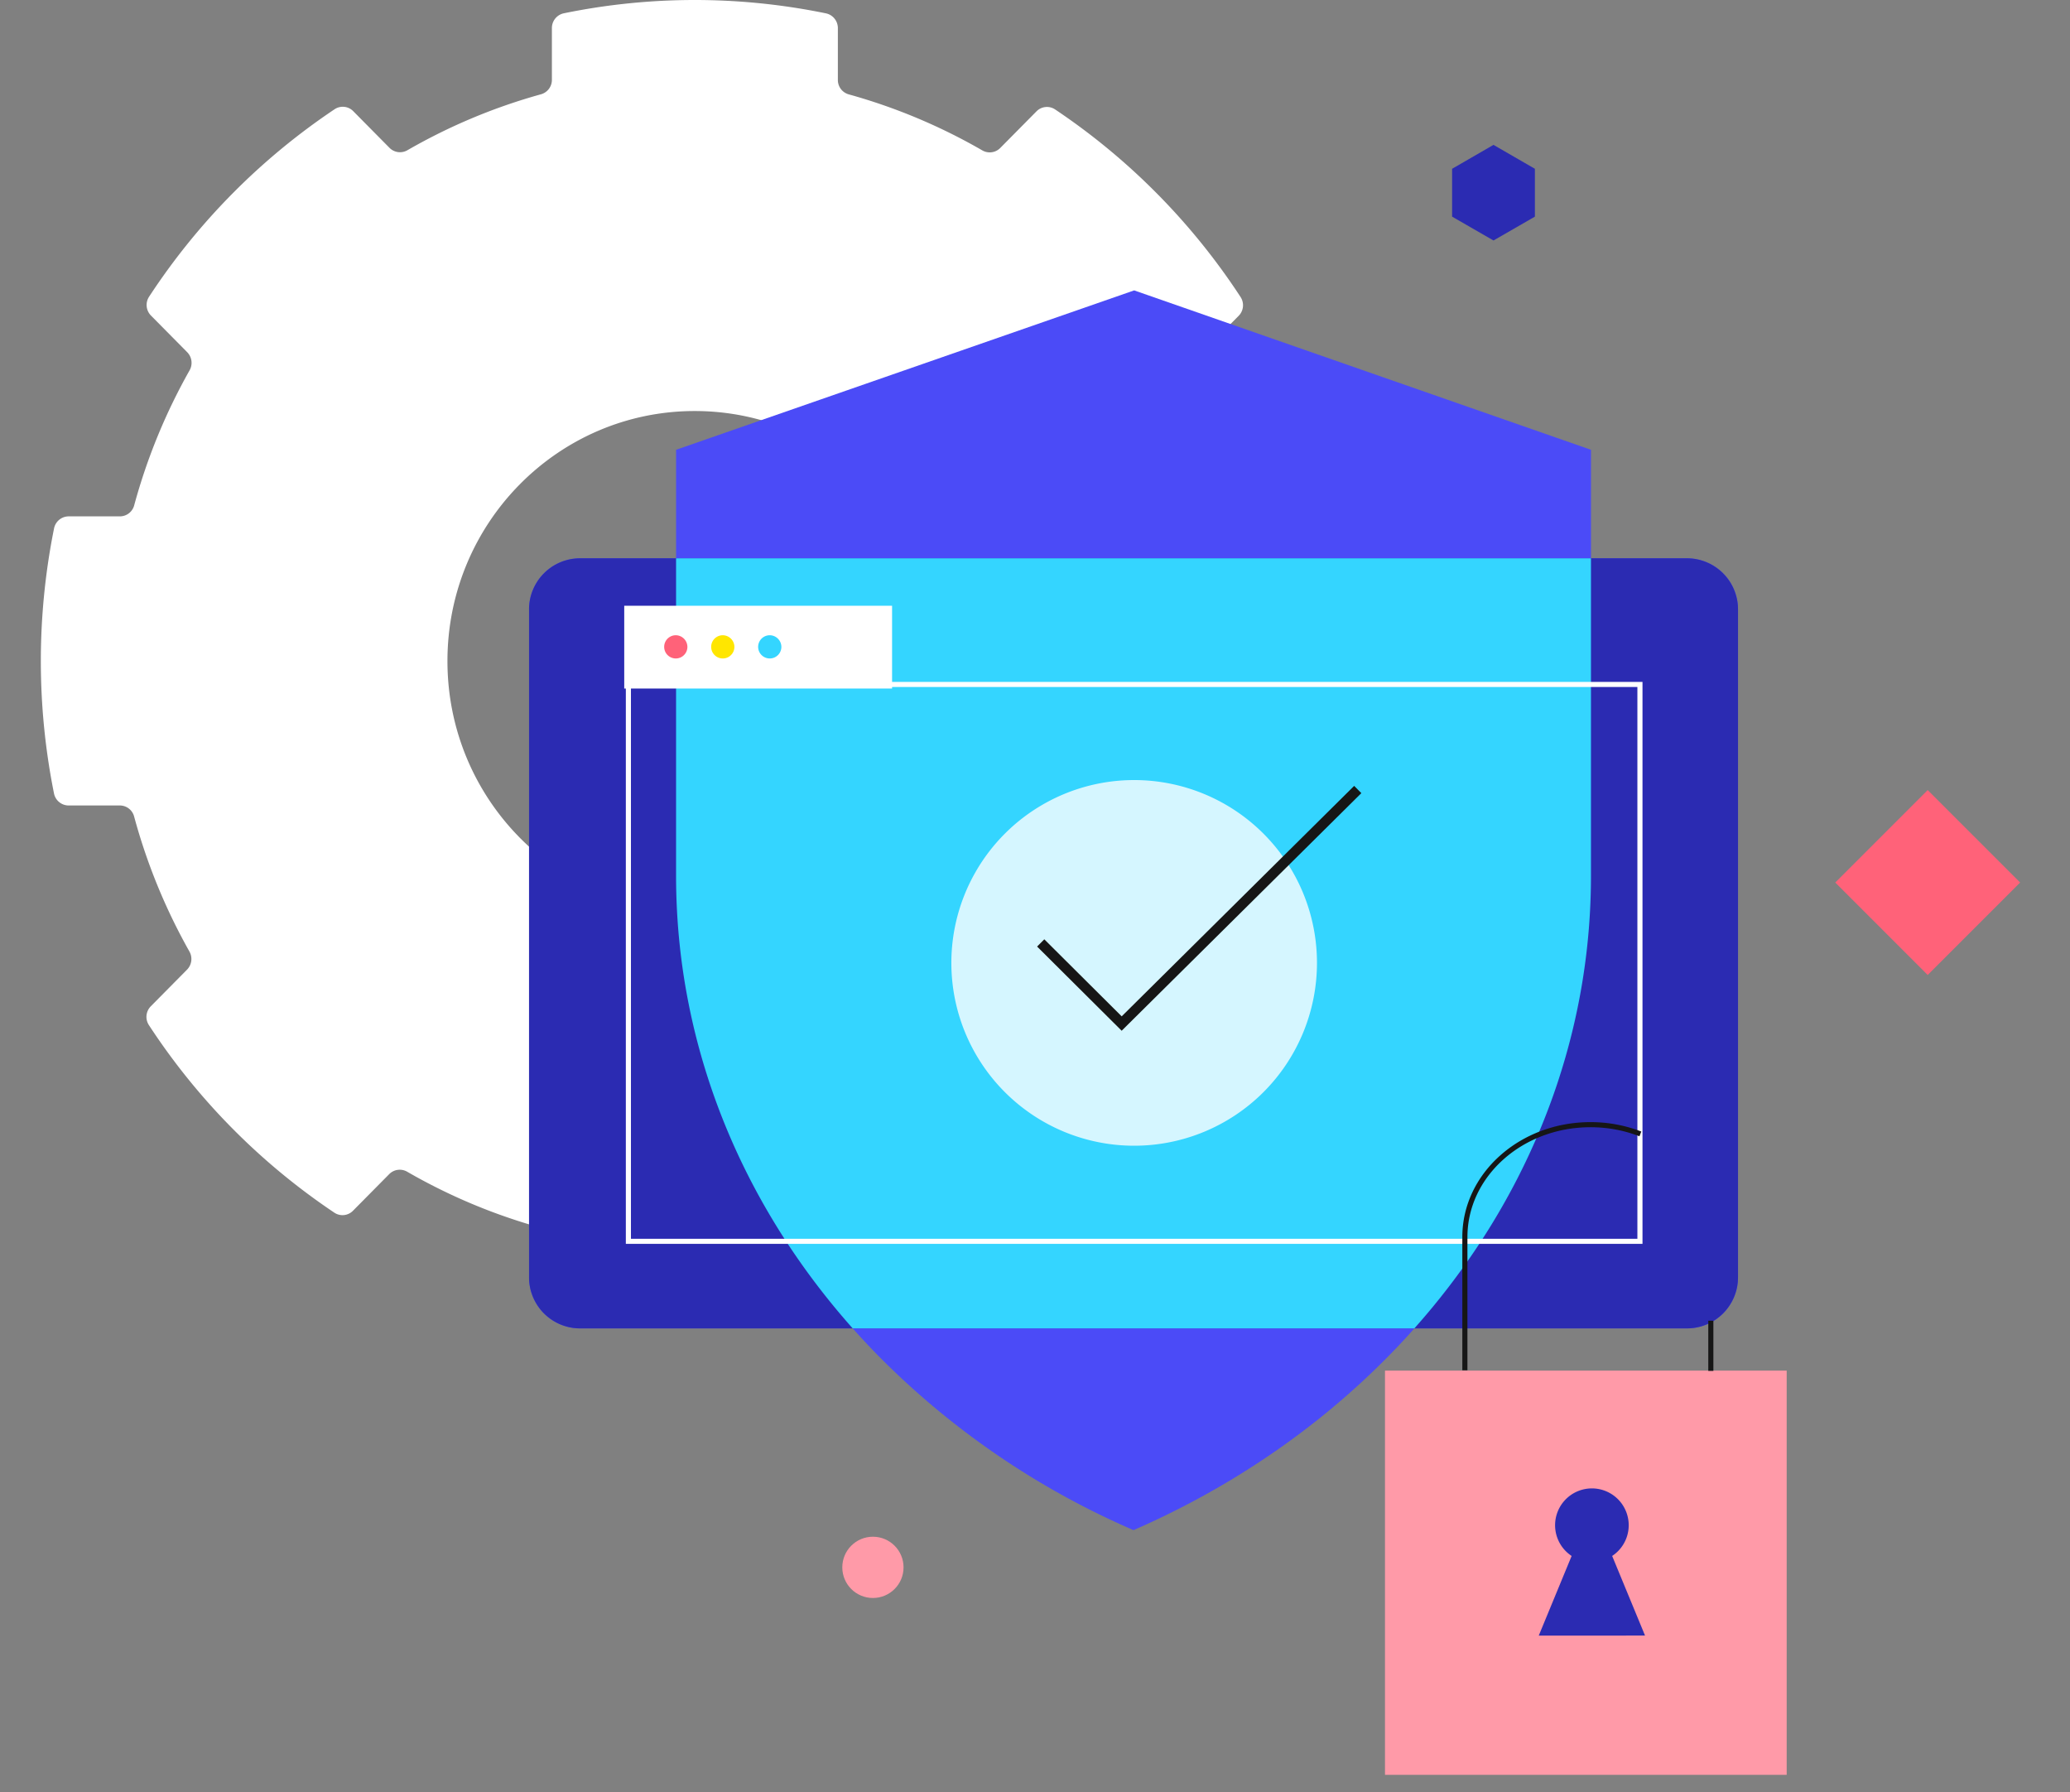 <?xml version="1.0"?>
<svg xmlns="http://www.w3.org/2000/svg" viewBox="0 0 405.5 351">
  <rect x="0" y="0" width="405.5" height="351" fill="#808080" stroke="none"/>
  <defs>
    <clipPath id="w3c15__a">
      <path d="M0 0h350v347.634H0z" class="w3c15__a" transform="translate(.001)" />
    </clipPath>
    <clipPath id="w3c15__b">
      <path d="M0 0h350.001v347.634H0z" class="w3c15__a" />
    </clipPath>
    <clipPath id="w3c15__c">
      <path d="M113.542 109.357a10 10 0 0 0-9.906 10.082v130.669a9.995 9.995 0 0 0 9.9 10.082h217.027a9.993 9.993 0 0 0 9.9-10.082V119.439a9.994 9.994 0 0 0-9.9-10.082Z" class="w3c15__a" />
    </clipPath>
    <clipPath id="w3c15__e">
      <path d="M0 0h325.5v343H0z" class="w3c15__a" transform="translate(0 -191)" />
    </clipPath>
    <clipPath id="w3c15__f">
      <path d="M0 0h38.985v38.985H0z" style="stroke:#ffd000;fill:none" transform="translate(-4 -4)" />
    </clipPath>
    <style>.w3c15__a,.w3c15__n{fill:none}.w3c15__c{clip-path:url(#w3c15__a)}.w3c15__d{fill:#fff}.w3c15__e{fill:#4b4bf7}.w3c15__g{fill:#2b2bb2}.w3c15__i{fill:#34d5ff}.w3c15__n{stroke-miterlimit:10}.w3c15__k{fill:#ff6279}.w3c15__m{fill:#ff9aa8}.w3c15__n{stroke:#161616}</style>
  </defs>
  <g class="w3c15__c">
    <path d="M261.621 103.571a2.93 2.93 0 0 0-2.856-2.378h-10.04a2.9 2.9 0 0 1-2.8-2.141A115.083 115.083 0 0 0 235.087 72.6a2.978 2.978 0 0 1 .456-3.559l7.1-7.176a2.951 2.951 0 0 0 .385-3.679 129.5 129.5 0 0 0-36.351-36.76 2.874 2.874 0 0 0-3.64.388l-7.1 7.176a2.9 2.9 0 0 1-3.522.46 112.557 112.557 0 0 0-26.166-10.97 2.918 2.918 0 0 1-2.117-2.83V5.5a2.946 2.946 0 0 0-2.352-2.888 127.623 127.623 0 0 0-51.313-.012 2.946 2.946 0 0 0-2.354 2.886v10.149a2.925 2.925 0 0 1-2.12 2.828A112.438 112.438 0 0 0 79.821 29.42a2.9 2.9 0 0 1-3.522-.463l-7.1-7.18a2.874 2.874 0 0 0-3.64-.388 129.487 129.487 0 0 0-36.365 36.743 2.949 2.949 0 0 0 .383 3.679l7.1 7.18a2.976 2.976 0 0 1 .455 3.559A115.118 115.118 0 0 0 26.281 99a2.9 2.9 0 0 1-2.8 2.141h-10.04a2.932 2.932 0 0 0-2.857 2.378 131.71 131.71 0 0 0-.011 51.872 2.93 2.93 0 0 0 2.856 2.378h10.04a2.9 2.9 0 0 1 2.8 2.143 115.034 115.034 0 0 0 10.831 26.45 2.978 2.978 0 0 1-.456 3.559l-7.1 7.178a2.949 2.949 0 0 0-.385 3.677 129.485 129.485 0 0 0 36.351 36.76 2.874 2.874 0 0 0 3.64-.388l7.1-7.176a2.9 2.9 0 0 1 3.522-.46 112.471 112.471 0 0 0 26.167 10.968 2.923 2.923 0 0 1 2.118 2.83v10.147a2.945 2.945 0 0 0 2.352 2.888 127.612 127.612 0 0 0 51.318.011 2.946 2.946 0 0 0 2.354-2.886v-10.147a2.926 2.926 0 0 1 2.12-2.83 112.439 112.439 0 0 0 26.171-10.954 2.9 2.9 0 0 1 3.522.461l7.1 7.18a2.876 2.876 0 0 0 3.64.39A129.485 129.485 0 0 0 243 200.826a2.949 2.949 0 0 0-.383-3.679l-7.1-7.18a2.979 2.979 0 0 1-.455-3.561 114.959 114.959 0 0 0 10.851-26.449 2.9 2.9 0 0 1 2.8-2.141h10.04a2.932 2.932 0 0 0 2.857-2.378 131.723 131.723 0 0 0 .011-51.871M136.1 178.448c-26.756 0-48.447-21.925-48.447-48.969s21.691-48.97 48.447-48.97 48.447 21.925 48.447 48.97-21.691 48.969-48.447 48.969" class="w3c15__d" />
    <path d="M132.44 88.1v83.436c0 36.415 15.28 69.641 40.419 94.828a159.1 159.1 0 0 0 49.19 33.345c53.054-23.133 89.615-71.832 89.615-128.173V88.1l-89.488-31.221Zm68.1 122.73 13.307-32.219a14.9 14.9 0 1 1 16.4 0l13.3 32.219Z" class="w3c15__e" />
    <path d="M340.466 119.439v130.669a10 10 0 0 1-9.906 10.082H113.542a10 10 0 0 1-9.9-10.082V119.439a10 10 0 0 1 9.9-10.082h217.019a10 10 0 0 1 9.906 10.082" class="w3c15__e" />
  </g>
  <path d="M113.542 109.357a10 10 0 0 0-9.906 10.082v130.669a9.994 9.994 0 0 0 9.9 10.082h217.027a9.994 9.994 0 0 0 9.9-10.082V119.439a10 10 0 0 0-9.9-10.082Z" class="w3c15__g" style="clip-path:url(#w3c15__b)" />
  <path d="M132.438 88.1v83.436c0 36.413 15.282 69.641 40.419 94.828a159.13 159.13 0 0 0 49.191 33.336c53.053-23.133 89.613-71.831 89.613-128.171V88.1Z" class="w3c15__i" style="clip-path:url(#w3c15__c)" />
  <g class="w3c15__c">
    <path d="M0 0h198.157v109.073H0z" style="stroke-miterlimit:10;stroke:#fff;fill:none" transform="translate(123.098 134.065)" />
    <path d="M122.283 118.65h52.469v16.213h-52.469z" class="w3c15__d" />
    <path d="M134.657 126.757a2.275 2.275 0 1 1-2.274-2.332 2.3 2.3 0 0 1 2.274 2.326v.006" class="w3c15__k" />
    <path d="M143.864 126.757a2.275 2.275 0 1 1-2.274-2.332 2.3 2.3 0 0 1 2.274 2.326v.006" style="fill:#ffe600" />
    <path d="M153.066 126.757a2.275 2.275 0 1 1-2.274-2.332 2.3 2.3 0 0 1 2.274 2.326v.006" class="w3c15__i" />
    <path d="M271.31 268.458h78.691v79.175H271.31z" class="w3c15__m" />
    <path d="M335.141 258.686v9.829M286.96 268.4v-26.1c0-12.157 11.019-22.008 24.6-22.008a26.993 26.993 0 0 1 9.778 1.808" class="w3c15__n" />
    <path d="m301.434 320.366 6.44-15.6a7.211 7.211 0 1 1 7.939 0l6.439 15.594Z" class="w3c15__g" />
    <path d="M222.172 152.792a35.811 35.811 0 1 1-35.807 35.815 35.811 35.811 0 0 1 35.807-35.815" style="fill:#d5f6ff" />
    <path d="m265.975 154.642-46.245 45.84-15.864-15.789" style="stroke-width:2px;stroke:#161616;fill:none" />
  </g>
  <g style="clip-path:url(#w3c15__e)" transform="translate(80 199)">
    <g style="clip-path:url(#w3c15__f)">
      <circle cx="13.722" cy="13.722" r="13.722" style="stroke-width:5px;stroke-miterlimit:10;stroke:#ffd000;fill:none" transform="translate(23.771 100.279)" />
    </g>
    <path d="m212.565-170.623-8.109 4.685v9.37l8.109 4.673 8.111-4.673v-9.371Z" class="w3c15__g" />
    <path d="m279.515-26.138 18.108-18.108 18.109 18.108L297.623-8.03z" class="w3c15__k" />
    <circle cx="6" cy="6" r="6" class="w3c15__m" transform="translate(85 102)" />
  </g>
</svg>